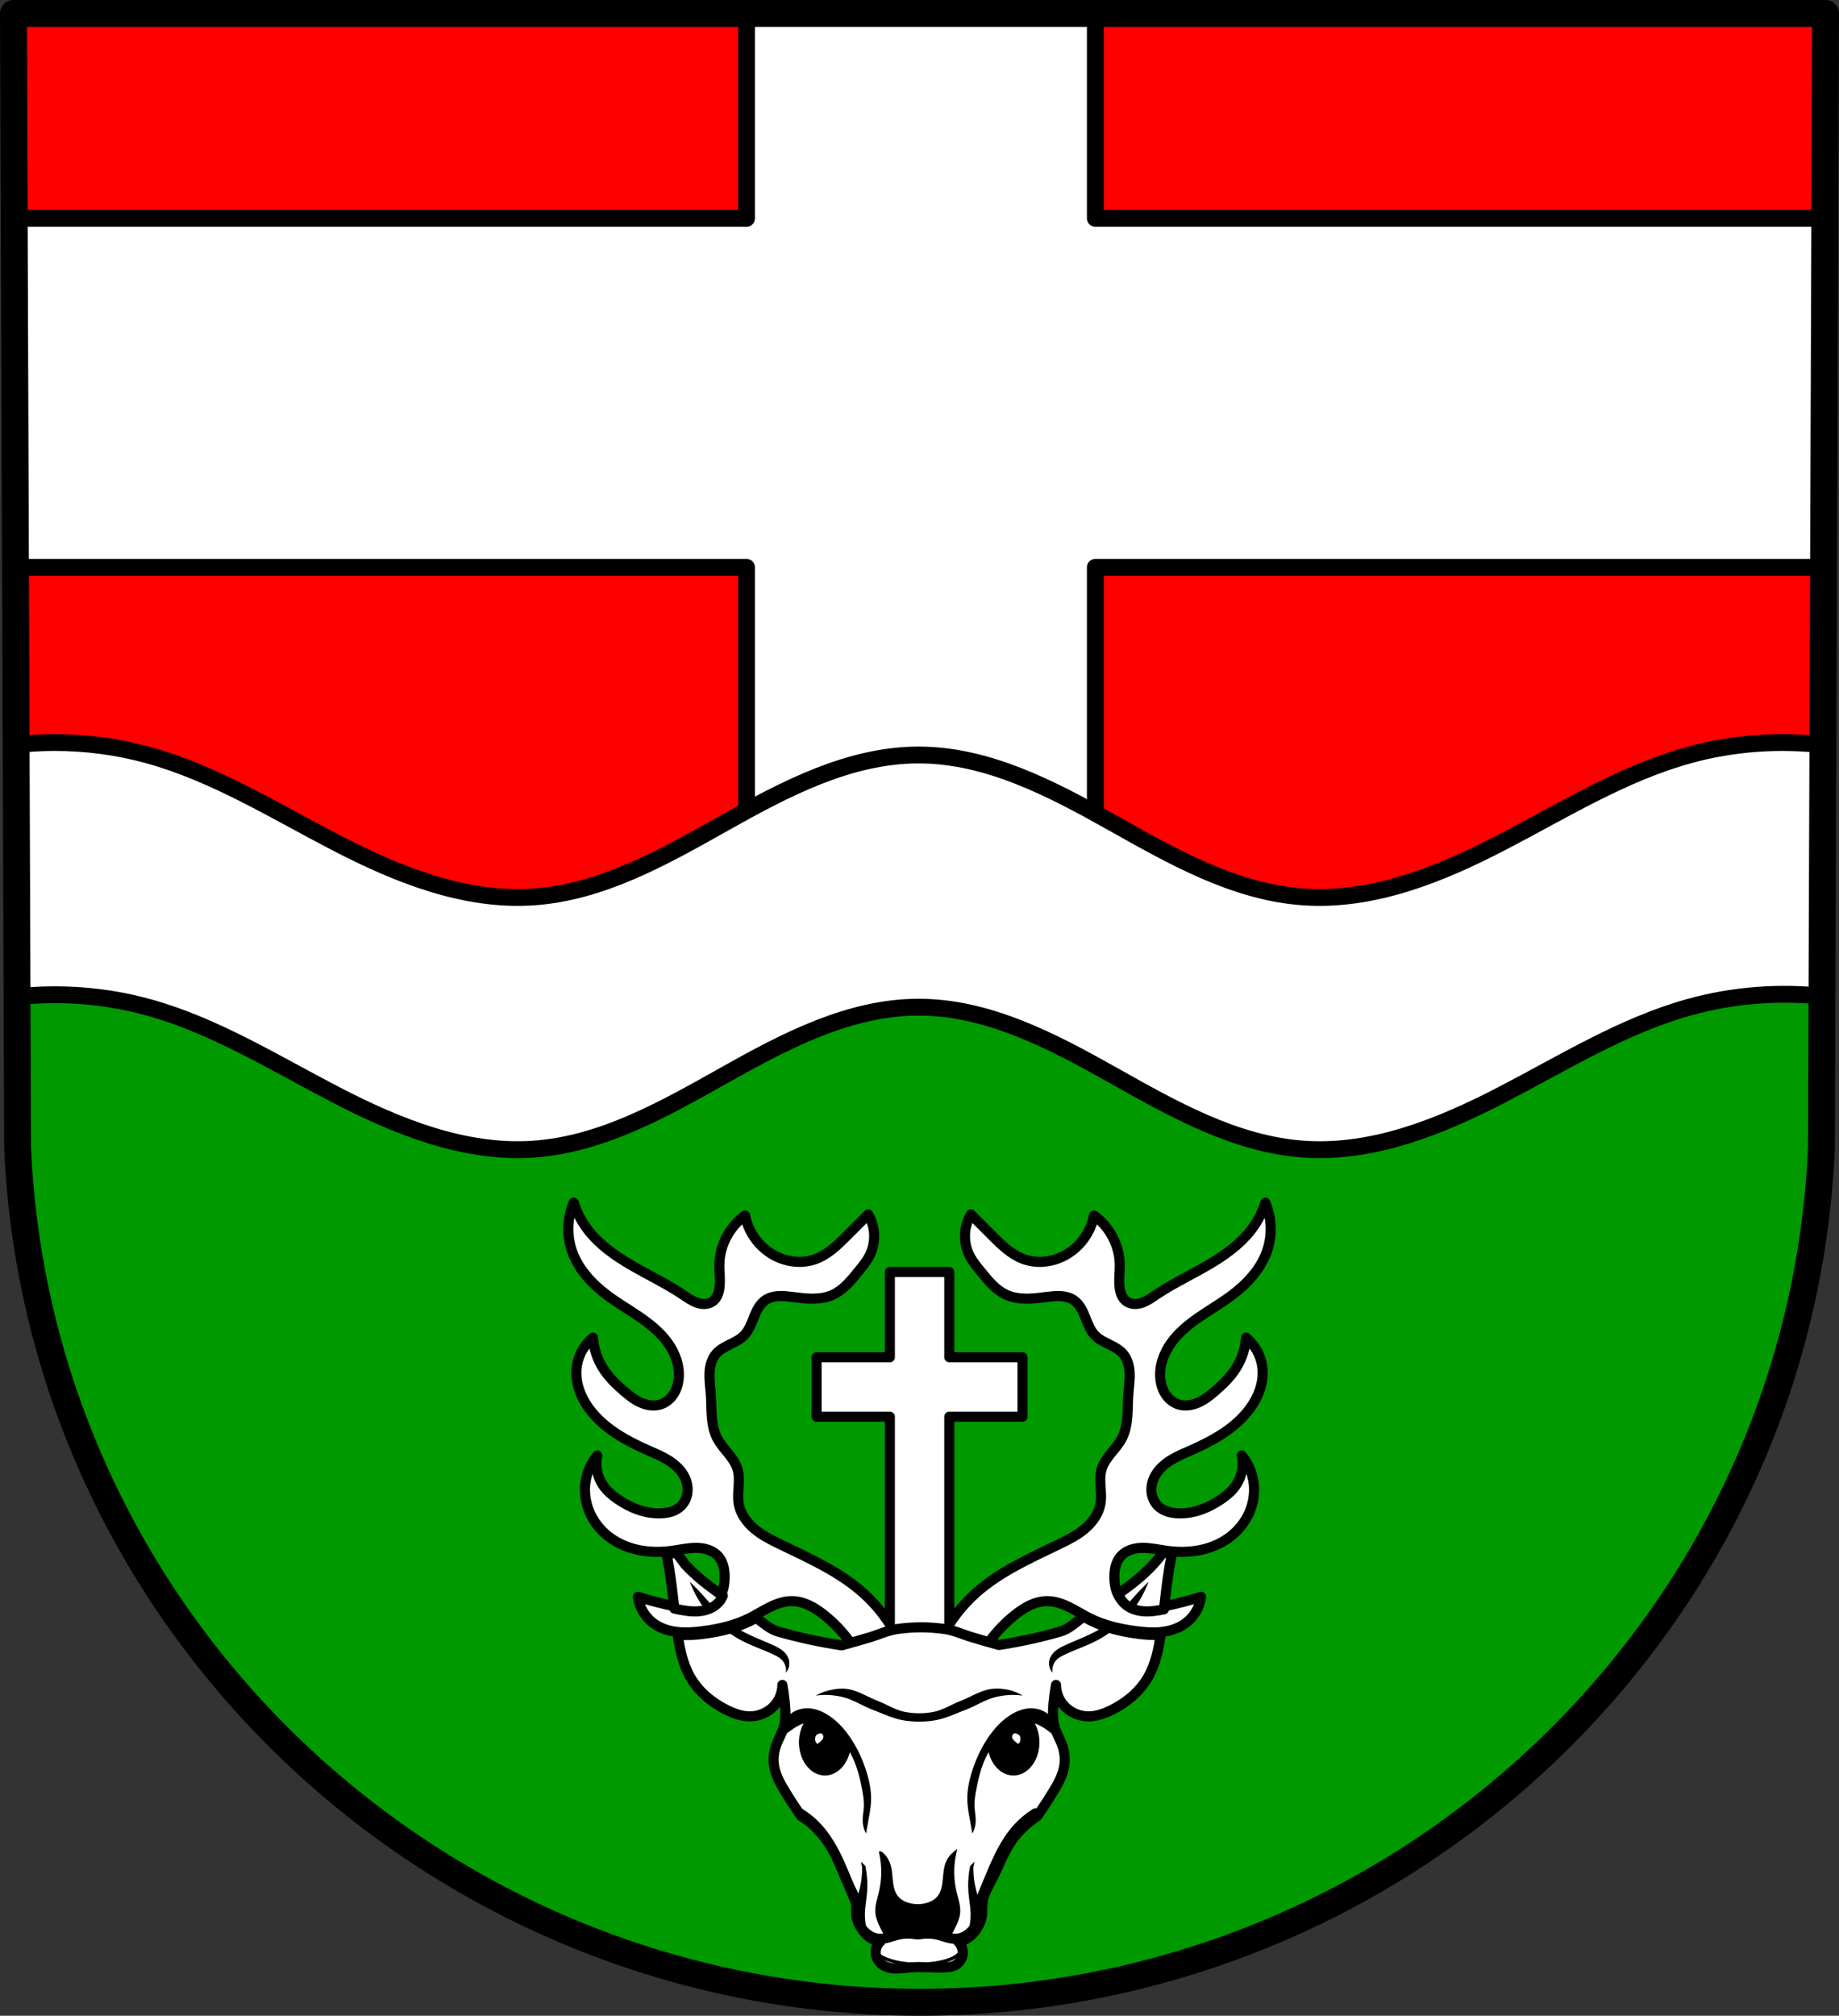 <?xml version="1.0" encoding="UTF-8" standalone="no"?>
<!-- Created with Inkscape (http://www.inkscape.org/) -->

<svg
   xmlns:dc="http://purl.org/dc/elements/1.1/"
   xmlns:cc="http://creativecommons.org/ns#"
   xmlns:rdf="http://www.w3.org/1999/02/22-rdf-syntax-ns#"
   xmlns:svg="http://www.w3.org/2000/svg"
   xmlns="http://www.w3.org/2000/svg"
   xmlns:sodipodi="http://sodipodi.sourceforge.net/DTD/sodipodi-0.dtd"
   xmlns:inkscape="http://www.inkscape.org/namespaces/inkscape"
   width="144.831mm"
   height="158.658mm"
   viewBox="0 0 144.831 158.658"
   version="1.1"
   id="svg8"
   inkscape:version="0.92.5 (2060ec1f9f, 2020-04-08)"
   sodipodi:docname="DEU Sarmersbach COA.svg">
  <rect x="0" y="0" width="144.831" height="158.658" fill="#333333" stroke="none"/>
  <defs
     id="defs2">
    <inkscape:path-effect
       effect="spiro"
       id="path-effect3832"
       is_visible="true" />
    <inkscape:path-effect
       effect="spiro"
       id="path-effect2579"
       is_visible="true" />
    <inkscape:path-effect
       effect="spiro"
       id="path-effect2441"
       is_visible="true" />
    <inkscape:path-effect
       effect="spiro"
       id="path-effect2418"
       is_visible="true" />
    <inkscape:path-effect
       effect="spiro"
       id="path-effect2395"
       is_visible="true" />
    <inkscape:path-effect
       effect="spiro"
       id="path-effect2334"
       is_visible="true" />
    <inkscape:path-effect
       effect="spiro"
       id="path-effect2263"
       is_visible="true" />
    <inkscape:path-effect
       effect="spiro"
       id="path-effect12566-8"
       is_visible="true" />
    <inkscape:path-effect
       effect="spiro"
       id="path-effect13166-1"
       is_visible="true" />
    <inkscape:path-effect
       effect="spiro"
       id="path-effect13014-2"
       is_visible="true" />
    <inkscape:path-effect
       effect="spiro"
       id="path-effect12606-5"
       is_visible="true" />
    <inkscape:path-effect
       effect="spiro"
       id="path-effect13858"
       is_visible="true" />
    <inkscape:path-effect
       effect="spiro"
       id="path-effect12498-4"
       is_visible="true" />
    <inkscape:path-effect
       effect="spiro"
       id="path-effect2334-0"
       is_visible="true" />
    <inkscape:path-effect
       effect="spiro"
       id="path-effect2395-2"
       is_visible="true" />
    <inkscape:path-effect
       effect="spiro"
       id="path-effect2418-1"
       is_visible="true" />
    <inkscape:path-effect
       effect="spiro"
       id="path-effect2441-5"
       is_visible="true" />
    <inkscape:path-effect
       effect="spiro"
       id="path-effect2579-7"
       is_visible="true" />
    <inkscape:path-effect
       effect="spiro"
       id="path-effect3832-3"
       is_visible="true" />
  </defs>
  <sodipodi:namedview
     id="base"
     pagecolor="#ffffff"
     bordercolor="#666666"
     borderopacity="1.0"
     inkscape:pageopacity="0.0"
     inkscape:pageshadow="2"
     inkscape:zoom="1.3224365"
     inkscape:cx="273.69706"
     inkscape:cy="299.8254"
     inkscape:document-units="mm"
     inkscape:current-layer="layer1"
     showgrid="false"
     inkscape:window-width="1920"
     inkscape:window-height="1046"
     inkscape:window-x="-11"
     inkscape:window-y="-11"
     inkscape:window-maximized="1"
     fit-margin-top="0"
     fit-margin-left="0"
     fit-margin-right="0"
     fit-margin-bottom="0"
     inkscape:snap-midpoints="true"
     inkscape:snap-smooth-nodes="true"
     inkscape:snap-nodes="false"
     showguides="false" />
  <g
     inkscape:label="Ebene 1"
     inkscape:groupmode="layer"
     id="layer1"
     transform="translate(233.028,-202.638)">
    <path
       style="fill:#ff0000;fill-opacity:1;fill-rule:evenodd;stroke:none;stroke-width:2.117;stroke-linecap:round;stroke-linejoin:round;stroke-miterlimit:4;stroke-dasharray:none;stroke-opacity:1"
       inkscape:connector-curvature="0"
       d="m -89.255,203.696 -0.326,89.247 c -1.588,37.541 -32.972,67.273 -71.031,67.294 -38.025,-0.046 -69.42,-29.789 -71.031,-67.294 l -0.326,-89.247 h 71.356 z"
       id="path10563-0-6-2-5-5"
       sodipodi:nodetypes="ccccccc" />
    <path
       style="opacity:1;fill:#009900;fill-opacity:1;fill-rule:evenodd;stroke:none;stroke-width:8;stroke-linecap:round;stroke-linejoin:round;stroke-miterlimit:4;stroke-dasharray:none;stroke-opacity:1;paint-order:markers fill stroke"
       d="M 5 277.656 L 5.232 341.311 C 11.321 483.063 129.981 595.476 273.697 595.65 C 417.543 595.571 536.157 483.198 542.16 341.311 L 542.393 277.656 L 5 277.656 z "
       id="rect1933"
       transform="matrix(0.265,0,0,0.265,-233.028,202.638)" />
    <path
       style="opacity:1;fill:#ffffff;fill-opacity:1;fill-rule:evenodd;stroke:#000000;stroke-width:5;stroke-linecap:round;stroke-linejoin:round;stroke-miterlimit:4;stroke-dasharray:none;stroke-opacity:1;paint-order:markers fill stroke"
       d="M 221.871 4 L 221.871 64.85 L 4.223 64.85 L 4.602 168.5 L 221.871 168.5 L 221.871 277.656 L 325.521 277.656 L 325.521 168.5 L 542.793 168.5 L 543.172 64.85 L 325.521 64.85 L 325.521 4 L 273.691 4 L 221.871 4 z "
       transform="matrix(0.265,0,0,0.265,-233.028,202.638)"
       id="rect1966" />
    <path
       style="fill:#ffffff;stroke:#000000;stroke-width:5;stroke-linecap:round;stroke-linejoin:miter;stroke-miterlimit:4;stroke-dasharray:none;stroke-opacity:1"
       d="M 15.803 220.541 C 12.125 220.557 8.449 220.78 4.793 221.176 L 5.066 296.049 C 18.075 294.675 31.339 295.682 43.955 299.145 C 63.786 304.588 81.493 315.679 99.752 325.141 C 118.011 334.602 137.957 342.693 158.475 341.311 C 178.979 339.929 197.541 329.307 215.459 319.242 C 233.377 309.177 252.443 299.15 272.994 299.145 C 293.545 299.139 312.616 309.158 330.535 319.221 C 348.454 329.283 367.011 339.909 387.514 341.311 C 408.032 342.713 427.992 334.656 446.258 325.205 C 464.523 315.754 482.219 304.655 502.033 299.145 C 515.095 295.512 528.855 294.476 542.326 295.984 L 542.6 221.326 C 529.056 219.678 515.192 220.632 502.033 224.244 C 482.202 229.688 464.495 240.78 446.236 250.242 C 427.978 259.704 408.032 267.794 387.514 266.41 C 367.009 265.027 348.449 254.404 330.531 244.338 C 312.614 234.272 293.545 224.244 272.994 224.244 C 252.443 224.244 233.374 234.272 215.457 244.338 C 197.54 254.404 178.979 265.027 158.475 266.41 C 137.957 267.794 118.011 259.704 99.752 250.242 C 81.493 240.78 63.786 229.688 43.955 224.244 C 34.797 221.73 25.298 220.501 15.803 220.541 z "
       transform="matrix(0.265,0,0,0.265,-233.028,202.638)"
       id="path2261" />
    <path
       style="fill:none;fill-rule:evenodd;stroke:#000000;stroke-width:2.117;stroke-linecap:round;stroke-linejoin:round;stroke-miterlimit:4;stroke-dasharray:none;stroke-opacity:1"
       inkscape:connector-curvature="0"
       d="m -89.255,203.696 -0.326,89.247 c -1.588,37.541 -32.972,67.273 -71.031,67.294 -38.025,-0.046 -69.42,-29.789 -71.031,-67.294 l -0.326,-89.247 h 71.356 z"
       id="path10563-0-6-2-5"
       sodipodi:nodetypes="ccccccc" />
    <path
       inkscape:connector-curvature="0"
       style="fill:#ffffff;stroke:#000000;stroke-width:0.794;stroke-linecap:round;stroke-linejoin:round;stroke-miterlimit:4;stroke-dasharray:none;stroke-opacity:1"
       d="m -187.847,297.295 c -0.498,1.163 -0.559,2.507 -0.168,3.71 0.484,1.49 1.608,2.695 2.867,3.626 0.809,0.599 1.683,1.104 2.512,1.675 0.829,0.571 1.624,1.217 2.21,2.035 0.593,0.828 0.959,1.855 0.843,2.867 -0.049,0.423 -0.182,0.841 -0.42,1.194 -0.238,0.353 -0.585,0.639 -0.99,0.772 -0.51,0.166 -1.076,0.081 -1.567,-0.135 -0.491,-0.216 -0.917,-0.554 -1.323,-0.903 -0.636,-0.547 -1.245,-1.142 -1.686,-1.855 -0.439,-0.71 -0.703,-1.528 -0.759,-2.361 -0.67,0.544 -1.129,1.341 -1.265,2.193 -0.097,0.609 -0.032,1.239 0.153,1.828 0.185,0.589 0.488,1.137 0.859,1.629 1.129,1.499 2.836,2.447 4.553,3.204 0.546,0.241 1.1,0.468 1.608,0.781 0.508,0.313 0.972,0.72 1.259,1.243 0.209,0.381 0.318,0.822 0.28,1.255 -0.038,0.433 -0.228,0.857 -0.546,1.153 -0.199,0.185 -0.444,0.318 -0.702,0.404 -0.258,0.086 -0.53,0.126 -0.802,0.14 -1.267,0.064 -2.509,-0.444 -3.542,-1.181 -0.341,-0.243 -0.667,-0.514 -0.928,-0.843 -0.556,-0.701 -0.778,-1.655 -0.59,-2.53 -0.495,0.6 -0.82,1.338 -0.928,2.108 -0.114,0.81 0.013,1.65 0.343,2.399 0.33,0.749 0.861,1.406 1.512,1.901 0.694,0.528 1.518,0.872 2.373,1.043 0.855,0.171 1.739,0.172 2.602,0.053 0.64,-0.088 1.276,-0.243 1.923,-0.234 0.323,0.004 0.648,0.051 0.951,0.163 0.303,0.113 0.584,0.294 0.791,0.542 0.186,0.223 0.308,0.493 0.378,0.774 0.071,0.281 0.091,0.573 0.088,0.862 -0.003,0.299 -0.032,0.6 -0.11,0.889 -0.078,0.289 -0.206,0.567 -0.396,0.798 -0.191,0.232 -0.441,0.413 -0.715,0.537 -0.274,0.125 -0.57,0.195 -0.87,0.223 -0.599,0.057 -1.2,-0.049 -1.789,-0.171 -0.995,-0.206 -1.98,-0.46 -2.951,-0.759 0.109,0.836 0.578,1.619 1.265,2.108 0.545,0.389 1.208,0.592 1.875,0.662 0.666,0.071 1.34,0.016 2.004,-0.072 1.25,-0.165 2.497,-0.452 3.626,-1.012 0.549,-0.272 1.065,-0.606 1.614,-0.876 0.55,-0.27 1.146,-0.479 1.759,-0.473 0.468,0.004 0.93,0.135 1.353,0.335 0.423,0.2 0.81,0.47 1.177,0.761 1.445,1.151 2.589,2.676 3.289,4.385 l 3.204,-0.843 c -0.112,-0.351 -0.247,-0.695 -0.392,-1.034 h 2.806 c -0.145,0.339 -0.28,0.683 -0.392,1.034 l 3.204,0.843 c 0.7,-1.709 1.844,-3.234 3.289,-4.385 0.366,-0.292 0.753,-0.561 1.177,-0.761 0.423,-0.2 0.885,-0.33 1.353,-0.335 0.612,-0.006 1.209,0.202 1.759,0.473 0.55,0.27 1.066,0.604 1.614,0.876 1.129,0.56 2.377,0.846 3.626,1.012 0.664,0.088 1.338,0.143 2.004,0.072 0.666,-0.071 1.329,-0.273 1.875,-0.662 0.686,-0.49 1.155,-1.273 1.265,-2.108 -0.971,0.299 -1.956,0.553 -2.951,0.759 -0.589,0.122 -1.19,0.228 -1.789,0.171 -0.299,-0.029 -0.596,-0.099 -0.87,-0.223 -0.274,-0.125 -0.524,-0.305 -0.715,-0.537 -0.19,-0.231 -0.319,-0.509 -0.396,-0.798 -0.078,-0.289 -0.106,-0.59 -0.11,-0.889 -0.003,-0.29 0.018,-0.581 0.088,-0.862 0.071,-0.281 0.193,-0.552 0.378,-0.774 0.207,-0.248 0.488,-0.43 0.791,-0.542 0.303,-0.113 0.628,-0.159 0.951,-0.163 0.646,-0.009 1.282,0.146 1.923,0.234 0.863,0.119 1.747,0.118 2.602,-0.053 0.855,-0.171 1.679,-0.515 2.373,-1.043 0.651,-0.496 1.182,-1.152 1.512,-1.901 0.33,-0.749 0.457,-1.589 0.343,-2.399 -0.108,-0.77 -0.433,-1.509 -0.928,-2.108 0.188,0.875 -0.034,1.829 -0.59,2.53 -0.26,0.329 -0.586,0.599 -0.928,0.843 -1.032,0.736 -2.275,1.245 -3.542,1.181 -0.272,-0.014 -0.544,-0.054 -0.802,-0.14 -0.258,-0.086 -0.503,-0.218 -0.702,-0.404 -0.319,-0.296 -0.508,-0.72 -0.546,-1.153 -0.038,-0.433 0.071,-0.873 0.28,-1.255 0.287,-0.523 0.751,-0.93 1.259,-1.243 0.508,-0.313 1.063,-0.54 1.608,-0.781 1.717,-0.758 3.424,-1.705 4.553,-3.204 0.371,-0.493 0.674,-1.041 0.859,-1.629 0.185,-0.589 0.25,-1.219 0.153,-1.828 -0.135,-0.852 -0.595,-1.649 -1.265,-2.193 -0.057,0.833 -0.32,1.651 -0.759,2.361 -0.442,0.713 -1.051,1.308 -1.687,1.855 -0.406,0.35 -0.833,0.687 -1.323,0.903 -0.491,0.216 -1.057,0.301 -1.566,0.135 -0.405,-0.132 -0.752,-0.418 -0.99,-0.772 -0.238,-0.353 -0.372,-0.771 -0.42,-1.194 -0.116,-1.012 0.249,-2.039 0.843,-2.867 0.586,-0.818 1.381,-1.464 2.21,-2.035 0.829,-0.571 1.703,-1.076 2.512,-1.675 1.259,-0.932 2.383,-2.137 2.867,-3.626 0.391,-1.203 0.33,-2.547 -0.168,-3.71 -0.193,0.627 -0.478,1.225 -0.843,1.77 -0.804,1.2 -1.974,2.11 -3.204,2.867 -1.491,0.917 -3.099,1.64 -4.553,2.614 -0.359,0.24 -0.714,0.499 -1.123,0.636 -0.205,0.068 -0.422,0.105 -0.637,0.088 -0.215,-0.016 -0.429,-0.087 -0.6,-0.218 -0.154,-0.117 -0.271,-0.278 -0.352,-0.454 -0.081,-0.176 -0.127,-0.367 -0.154,-0.558 -0.092,-0.641 0.019,-1.292 0,-1.939 -0.044,-1.485 -0.815,-2.931 -2.024,-3.794 -0.238,1.246 -1.024,2.377 -2.108,3.035 -1,0.607 -2.266,0.804 -3.372,0.422 -1.035,-0.358 -1.842,-1.163 -2.614,-1.939 -0.532,-0.536 -1.066,-1.07 -1.602,-1.602 -0.291,0.493 -0.454,1.061 -0.468,1.633 -0.015,0.572 0.119,1.148 0.384,1.655 0.224,0.429 0.537,0.805 0.843,1.181 0.583,0.716 1.183,1.472 2.024,1.855 0.494,0.224 1.043,0.304 1.585,0.306 0.542,0.002 1.081,-0.07 1.619,-0.137 0.359,-0.045 0.722,-0.088 1.083,-0.066 0.362,0.022 0.726,0.114 1.025,0.318 0.227,0.155 0.408,0.37 0.552,0.603 0.144,0.234 0.254,0.487 0.356,0.742 0.204,0.51 0.394,1.046 0.778,1.438 0.307,0.314 0.713,0.508 1.107,0.702 0.394,0.194 0.796,0.401 1.085,0.732 0.365,0.418 0.508,0.99 0.529,1.544 0.021,0.554 -0.068,1.107 -0.107,1.66 -0.042,0.586 -0.029,1.175 -0.076,1.76 -0.047,0.586 -0.158,1.176 -0.429,1.697 -0.226,0.435 -0.556,0.805 -0.864,1.186 -0.308,0.381 -0.602,0.789 -0.738,1.259 -0.126,0.434 -0.11,0.895 -0.08,1.346 0.03,0.451 0.072,0.906 -0.004,1.352 -0.134,0.785 -0.631,1.473 -1.24,1.985 -0.61,0.513 -1.331,0.872 -2.048,1.219 -2.3,1.112 -4.681,2.166 -6.577,3.879 -0.784,0.709 -1.472,1.523 -2.043,2.413 v -16.34 h 5.766 v -4.681 h -5.766 v -6.709 h -4.681 v 6.709 h -5.767 v 4.681 h 5.767 v 16.341 c -0.571,-0.89 -1.259,-1.705 -2.043,-2.414 -1.896,-1.712 -4.277,-2.767 -6.577,-3.879 -0.717,-0.347 -1.439,-0.706 -2.048,-1.219 -0.61,-0.513 -1.106,-1.2 -1.24,-1.985 -0.076,-0.445 -0.034,-0.901 -0.004,-1.352 0.03,-0.451 0.046,-0.912 -0.08,-1.346 -0.137,-0.471 -0.431,-0.878 -0.738,-1.259 -0.308,-0.381 -0.637,-0.751 -0.864,-1.186 -0.271,-0.521 -0.382,-1.112 -0.429,-1.697 -0.047,-0.586 -0.035,-1.174 -0.076,-1.76 -0.04,-0.553 -0.128,-1.106 -0.107,-1.66 0.021,-0.554 0.164,-1.126 0.529,-1.544 0.289,-0.331 0.691,-0.538 1.085,-0.732 0.394,-0.194 0.8,-0.388 1.107,-0.702 0.384,-0.392 0.574,-0.929 0.778,-1.438 0.102,-0.255 0.212,-0.508 0.356,-0.742 0.144,-0.234 0.325,-0.448 0.552,-0.603 0.299,-0.204 0.664,-0.296 1.025,-0.318 0.362,-0.022 0.724,0.021 1.083,0.066 0.538,0.068 1.077,0.14 1.619,0.137 0.542,-0.002 1.091,-0.082 1.585,-0.306 0.841,-0.382 1.44,-1.138 2.024,-1.855 0.306,-0.376 0.619,-0.751 0.843,-1.181 0.265,-0.507 0.399,-1.083 0.384,-1.655 -0.015,-0.572 -0.177,-1.14 -0.468,-1.633 -0.536,0.532 -1.07,1.067 -1.602,1.602 -0.772,0.777 -1.579,1.582 -2.614,1.939 -1.106,0.382 -2.372,0.185 -3.373,-0.422 -1.085,-0.658 -1.87,-1.789 -2.108,-3.035 -1.209,0.863 -1.98,2.309 -2.024,3.794 -0.019,0.647 0.092,1.299 0,1.939 -0.027,0.192 -0.073,0.382 -0.154,0.558 -0.081,0.176 -0.198,0.337 -0.352,0.454 -0.172,0.13 -0.385,0.201 -0.6,0.218 -0.215,0.016 -0.432,-0.02 -0.637,-0.088 -0.409,-0.137 -0.765,-0.395 -1.123,-0.636 -1.455,-0.974 -3.062,-1.697 -4.553,-2.614 -1.23,-0.757 -2.4,-1.667 -3.204,-2.867 -0.365,-0.545 -0.651,-1.143 -0.843,-1.77 z"
       id="path2332-8" />
    <g
       id="g2447" />
    <path
       style="fill:#ffffff;fill-rule:evenodd;stroke:#000000;stroke-width:3;stroke-linejoin:round;stroke-miterlimit:4;stroke-dasharray:none;stroke-opacity:1"
       d="M 345.703 461.078 C 344.777 462.331 343.79 463.537 342.734 464.68 C 339.648 468.022 336.077 470.812 332.346 473.408 C 332.641 474.228 333.052 475.006 333.605 475.678 C 334.328 476.555 335.273 477.238 336.307 477.709 C 337.34 478.18 338.463 478.445 339.594 478.553 C 341.706 478.755 343.825 478.415 345.908 477.994 C 346.373 473.93 346.816 469.862 347.482 465.826 C 347.725 464.357 348.01 462.895 348.312 461.438 C 347.979 461.401 347.643 461.382 347.311 461.336 C 346.774 461.262 346.239 461.167 345.703 461.078 z M 201.021 461.186 C 200.708 461.235 200.396 461.293 200.082 461.336 C 199.413 461.428 198.74 461.489 198.066 461.541 C 198.315 462.768 198.587 464.181 198.863 465.828 C 199.517 469.789 199.956 473.782 200.412 477.771 C 200.621 477.816 200.83 477.865 201.039 477.908 C 203.264 478.369 205.537 478.769 207.799 478.553 C 208.93 478.445 210.052 478.18 211.086 477.709 C 212.12 477.238 213.065 476.555 213.787 475.678 C 214.211 475.163 214.544 474.581 214.814 473.971 C 210.789 471.215 206.922 468.266 203.611 464.682 C 202.599 463.346 201.766 462.211 201.021 461.186 z M 322.094 480.193 C 322.048 480.224 322.001 480.254 321.955 480.285 C 319.73 481.77 317.746 483.832 315.178 484.576 C 309.22 486.303 303.093 487.624 296.881 488.586 C 294.222 487.85 291.571 487.089 288.926 486.307 C 286.272 485.522 283.723 484.29 280.986 483.881 C 276.187 483.164 271.227 483.164 266.428 483.881 C 263.69 484.29 261.141 485.522 258.486 486.307 C 255.713 487.126 252.933 487.927 250.145 488.695 C 243.699 487.727 237.342 486.368 231.166 484.578 C 228.725 483.87 226.808 481.985 224.713 480.523 C 224.158 480.831 223.598 481.132 223.029 481.414 C 218.761 483.53 214.047 484.613 209.324 485.238 C 206.813 485.571 204.269 485.779 201.75 485.512 C 201.629 485.499 201.509 485.48 201.389 485.465 C 202.04 489.906 202.962 494.387 205.209 498.248 C 207.689 502.512 211.655 505.765 216.057 507.926 C 218.259 509.008 220.647 509.847 223.096 509.793 C 225.919 509.731 228.711 508.402 230.479 506.176 C 231.759 504.562 232.489 502.51 232.516 500.441 C 232.833 502.225 233.077 504.022 233.248 505.826 C 233.488 508.364 233.576 510.986 232.787 513.408 C 232.276 514.976 231.417 516.403 230.82 517.939 C 230.046 519.936 229.728 522.127 230.018 524.252 C 230.409 527.12 231.861 529.717 233.363 532.182 C 234.863 534.642 236.441 537.052 238.096 539.412 C 238.095 539.414 238.096 539.415 238.096 539.416 L 238.098 539.418 C 240.087 540.611 241.865 542.135 243.424 543.85 C 245.757 546.418 247.594 549.407 249.051 552.553 C 250.28 555.208 251.246 557.981 252.551 560.6 C 253.251 562.005 254.058 563.395 254.326 564.941 C 254.581 566.411 254.329 567.934 254.6 569.4 C 254.741 570.167 255.022 570.901 255.361 571.604 C 255.953 572.83 256.735 573.981 257.76 574.881 C 258.832 575.822 260.161 576.469 261.564 576.734 C 260.743 577.524 260.255 578.65 260.24 579.787 C 260.221 581.096 260.834 582.39 261.83 583.244 C 262.975 584.226 264.532 584.605 266.041 584.654 C 267.55 584.704 269.051 584.458 270.557 584.342 C 273.941 584.081 277.346 584.481 280.738 584.342 C 281.877 584.295 283.054 584.175 284.041 583.607 C 284.702 583.227 285.248 582.655 285.607 581.984 C 285.967 581.314 286.14 580.547 286.115 579.787 C 286.077 578.652 285.594 577.536 284.787 576.734 C 286.192 576.471 287.523 575.824 288.596 574.883 C 289.621 573.983 290.402 572.832 290.99 571.604 C 291.327 570.901 291.605 570.167 291.756 569.402 C 292.049 567.917 291.853 566.377 292.053 564.877 C 292.379 562.435 293.719 560.267 294.852 558.076 C 296.837 554.236 298.268 550.085 300.764 546.553 C 302.762 543.725 305.391 541.381 308.25 539.422 C 308.25 539.419 308.248 539.414 308.248 539.41 C 309.901 537.052 311.48 534.642 312.98 532.18 C 314.483 529.714 315.935 527.118 316.326 524.25 C 316.616 522.125 316.296 519.932 315.523 517.936 C 314.927 516.399 314.068 514.972 313.559 513.404 C 312.77 510.982 312.855 508.362 313.096 505.824 C 313.267 504.02 313.511 502.223 313.828 500.439 C 313.855 502.508 314.584 504.56 315.865 506.174 C 317.633 508.4 320.426 509.728 323.25 509.791 C 325.698 509.845 328.086 509.005 330.289 507.924 C 334.691 505.764 338.657 502.507 341.135 498.244 C 343.366 494.408 344.293 489.965 344.943 485.555 C 342.653 485.72 340.347 485.54 338.068 485.238 C 333.345 484.613 328.632 483.53 324.363 481.414 C 323.593 481.032 322.842 480.615 322.094 480.193 z "
       transform="matrix(0.265,0,0,0.265,-233.028,202.638)"
       id="path2750" />
    <path
       style="fill-rule:evenodd;stroke:none;stroke-width:1;stroke-miterlimit:4;stroke-dasharray:none;stroke-opacity:1"
       d="M 205.002 469.793 C 205.822 471.984 206.877 474.088 208.145 476.057 C 208.621 476.797 209.138 477.51 209.674 478.209 C 210.156 478.077 210.631 477.916 211.086 477.709 C 211.381 477.575 211.664 477.418 211.941 477.25 C 211.032 476.221 210.133 475.181 209.219 474.16 C 207.868 472.653 206.461 471.195 205.002 469.793 z M 341.348 469.795 C 339.889 471.197 338.482 472.654 337.133 474.16 C 336.348 475.035 335.577 475.926 334.801 476.812 C 335.268 477.165 335.774 477.468 336.307 477.711 C 336.497 477.798 336.693 477.868 336.889 477.941 C 337.348 477.328 337.79 476.701 338.205 476.057 C 339.472 474.088 340.527 471.986 341.348 469.795 z M 328.207 483.008 C 324.733 485.353 320.699 486.783 316.857 488.508 C 315.847 488.962 314.839 489.444 313.957 490.115 C 313.077 490.786 312.324 491.666 311.975 492.715 C 311.743 493.411 311.695 494.166 311.84 494.885 C 311.984 495.604 312.32 496.284 312.803 496.838 C 312.57 495.487 313.012 494.037 313.961 493.045 C 314.625 492.351 315.494 491.893 316.361 491.479 C 319.459 489.999 322.743 488.927 325.793 487.355 C 327.677 486.385 329.461 485.225 331.115 483.904 C 330.133 483.644 329.165 483.341 328.207 483.008 z M 218.486 483.246 C 217.501 483.567 216.503 483.848 215.494 484.096 C 217.077 485.334 218.768 486.435 220.557 487.355 C 223.608 488.927 226.895 489.999 229.99 491.479 C 230.858 491.893 231.725 492.351 232.389 493.045 C 233.338 494.037 233.78 495.487 233.547 496.838 C 234.029 496.285 234.365 495.604 234.51 494.885 C 234.654 494.166 234.607 493.411 234.375 492.715 C 234.025 491.667 233.273 490.787 232.393 490.115 C 231.512 489.444 230.503 488.962 229.492 488.508 C 225.779 486.84 221.88 485.456 218.486 483.246 z M 296.498 501.545 C 296.13 501.541 295.765 501.549 295.4 501.568 C 291.848 501.77 288.7 503.961 285.381 505.24 C 282.715 506.268 280.242 507.908 277.436 508.453 C 274.648 508.995 271.702 508.995 268.914 508.453 C 266.109 507.908 263.635 506.268 260.969 505.24 C 257.65 503.961 254.503 501.77 250.951 501.568 C 248.033 501.402 244.508 502.365 242.43 503.633 C 244.991 503.241 247.633 503.416 250.145 503.979 C 253.434 504.715 256.319 506.685 259.471 507.879 C 262.466 509.014 265.408 510.453 268.568 510.977 C 271.597 511.478 274.75 511.478 277.779 510.977 C 280.94 510.453 283.882 509.014 286.877 507.879 C 290.029 506.685 292.914 504.716 296.203 503.979 C 298.715 503.416 301.357 503.241 303.918 503.633 C 301.719 502.246 299.08 501.58 296.5 501.545 L 296.498 501.545 z M 239.766 507.387 L 239.768 507.389 C 238.625 507.411 237.487 507.655 236.451 508.135 C 235.049 508.784 233.848 509.862 233.057 511.186 L 230.977 517.535 C 232.388 516.01 233.978 514.653 235.705 513.496 C 236.676 512.846 237.722 512.251 238.826 511.887 A 7.737 9.854 0 0 0 237.443 517.494 A 7.737 9.854 0 0 0 245.18 527.348 A 7.737 9.854 0 0 0 252.551 520.424 C 252.828 520.909 253.089 521.403 253.33 521.906 C 254.741 524.855 255.535 528.056 256.162 531.262 C 256.516 533.07 256.82 534.907 256.723 536.748 C 256.648 538.153 256.341 539.547 256.393 540.953 C 256.439 542.217 256.783 543.469 257.387 544.58 C 257.602 543.342 257.82 542.107 258.047 540.871 C 258.432 538.769 258.836 536.658 258.875 534.521 C 258.928 531.667 258.329 528.832 257.469 526.109 C 256.346 522.555 254.766 519.133 252.668 516.049 C 250.893 513.44 248.721 511.055 246.049 509.369 C 244.304 508.268 242.32 507.469 240.256 507.391 C 240.093 507.383 239.929 507.383 239.766 507.387 z M 306.59 507.389 C 306.427 507.386 306.263 507.387 306.1 507.393 C 304.036 507.471 302.052 508.27 300.307 509.371 C 297.635 511.057 295.462 513.442 293.688 516.051 C 291.589 519.135 290.01 522.557 288.887 526.111 C 288.026 528.834 287.427 531.667 287.48 534.521 C 287.52 536.658 287.923 538.769 288.309 540.871 C 288.535 542.107 288.756 543.344 288.971 544.582 C 289.574 543.47 289.916 542.217 289.963 540.955 C 290.015 539.549 289.707 538.155 289.633 536.75 C 289.535 534.91 289.84 533.073 290.193 531.264 C 290.821 528.057 291.614 524.856 293.025 521.908 C 293.266 521.405 293.528 520.911 293.805 520.426 A 7.737 9.854 0 0 0 301.176 527.35 A 7.737 9.854 0 0 0 308.914 517.496 A 7.737 9.854 0 0 0 307.531 511.889 C 308.635 512.253 309.68 512.846 310.65 513.496 C 312.378 514.652 313.969 516.012 315.379 517.537 L 313.299 511.188 C 312.507 509.864 311.308 508.786 309.906 508.137 C 308.871 507.657 307.73 507.411 306.588 507.391 L 306.59 507.389 z "
       transform="matrix(0.265,0,0,0.265,-233.028,202.638)"
       id="path2752" />
    <path
       style="fill:#ffffff;fill-rule:evenodd;stroke:#000000;stroke-width:0.265;stroke-miterlimit:4;stroke-dasharray:none;stroke-opacity:1"
       inkscape:connector-curvature="0"
       id="path2766"
       d="m -168.65,339.002 c -0.054,0.024 -0.108,0.05 -0.153,0.087 -0.048,0.04 -0.085,0.092 -0.111,0.149 -0.026,0.057 -0.04,0.118 -0.048,0.18 -0.019,0.157 0.009,0.322 0.093,0.456 0.018,0.029 0.039,0.057 0.065,0.08 0.025,0.023 0.056,0.042 0.089,0.051 0.03,0.008 0.062,0.009 0.093,0.003 0.031,-0.006 0.06,-0.017 0.088,-0.032 0.055,-0.03 0.102,-0.072 0.149,-0.114 0.101,-0.089 0.207,-0.177 0.273,-0.294 0.055,-0.099 0.078,-0.217 0.054,-0.327 -0.021,-0.095 -0.076,-0.182 -0.153,-0.24 -0.045,-0.034 -0.098,-0.058 -0.153,-0.065 -0.049,-0.007 -0.099,-2.9e-4 -0.146,0.013 -0.048,0.013 -0.093,0.033 -0.138,0.053" />
    <path
       style="fill:#ffffff;fill-rule:evenodd;stroke:#000000;stroke-width:0.265;stroke-miterlimit:4;stroke-dasharray:none;stroke-opacity:1"
       inkscape:connector-curvature="0"
       id="path2768"
       d="m -152.849,339.002 c 0.054,0.024 0.108,0.05 0.153,0.087 0.048,0.04 0.085,0.092 0.111,0.149 0.026,0.057 0.04,0.118 0.048,0.18 0.019,0.157 -0.009,0.322 -0.093,0.456 -0.018,0.029 -0.039,0.057 -0.065,0.08 -0.025,0.023 -0.056,0.042 -0.089,0.051 -0.03,0.008 -0.062,0.009 -0.093,0.003 -0.031,-0.006 -0.06,-0.017 -0.088,-0.032 -0.055,-0.03 -0.102,-0.072 -0.149,-0.114 -0.101,-0.089 -0.207,-0.177 -0.273,-0.294 -0.055,-0.099 -0.078,-0.217 -0.054,-0.327 0.021,-0.095 0.076,-0.182 0.153,-0.24 0.045,-0.034 0.098,-0.058 0.153,-0.065 0.049,-0.007 0.099,-2.9e-4 0.146,0.013 0.048,0.013 0.093,0.033 0.138,0.053" />
    <path
       style="fill:none;fill-rule:evenodd;stroke:#000000;stroke-width:0.794;stroke-linecap:round;stroke-miterlimit:4;stroke-dasharray:none;stroke-opacity:1;stroke-linejoin:round"
       inkscape:connector-curvature="0"
       id="path2772"
       d="m -170.031,345.359 c 0.521,0.324 0.997,0.72 1.41,1.173 0.978,1.073 1.576,2.428 2.136,3.764 0.327,0.779 0.647,1.561 0.96,2.345 -0.102,0.405 -0.081,0.841 0.062,1.234 0.13,0.358 0.358,0.68 0.65,0.926 0.28,0.236 0.625,0.404 0.991,0.432 0.254,0.019 0.508,-0.029 0.753,-0.096 0.245,-0.067 0.485,-0.153 0.733,-0.213 0.484,-0.116 0.993,-0.126 1.481,-0.031" />
    <path
       style="fill:none;fill-rule:evenodd;stroke:#000000;stroke-width:0.794;stroke-linecap:round;stroke-miterlimit:4;stroke-dasharray:none;stroke-opacity:1;stroke-linejoin:round"
       inkscape:connector-curvature="0"
       id="path2774"
       d="m -151.469,345.359 c -0.521,0.324 -0.997,0.72 -1.41,1.173 -0.978,1.073 -1.576,2.428 -2.136,3.764 -0.327,0.779 -0.647,1.561 -0.96,2.345 0.102,0.405 0.081,0.841 -0.062,1.234 -0.13,0.358 -0.358,0.68 -0.65,0.926 -0.28,0.236 -0.625,0.404 -0.991,0.432 -0.254,0.019 -0.508,-0.029 -0.753,-0.096 -0.245,-0.067 -0.485,-0.153 -0.733,-0.213 -0.484,-0.116 -0.993,-0.126 -1.481,-0.031" />
    <rect
       width="6.846"
       height="2.411"
       x="-164.173"
       y="354.835"
       rx="3.353"
       id="rect2780"
       style="fill:none;stroke:#000000;stroke-width:0.265;stroke-linecap:round;stroke-miterlimit:4;stroke-dasharray:none;stroke-opacity:1"
       ry="3.353" />
    <path
       style="fill-rule:evenodd;stroke:#000000;stroke-width:0.265;stroke-miterlimit:4;stroke-dasharray:none;stroke-opacity:1"
       inkscape:connector-curvature="0"
       id="path2782"
       d="m -164.999,349.574 c 0.01,0.533 -0.042,1.068 -0.155,1.589 -0.104,0.479 -0.259,0.946 -0.387,1.419 -0.063,0.232 -0.12,0.469 -0.124,0.71 -0.005,0.293 0.071,0.586 0.218,0.84 0.146,0.254 0.362,0.467 0.618,0.61 -0.149,-0.462 -0.223,-0.949 -0.217,-1.435 0.007,-0.573 0.123,-1.14 0.17,-1.713 0.055,-0.675 0.014,-1.358 -0.124,-2.021 z m 8.499,0 c -0.138,0.663 -0.179,1.346 -0.124,2.021 0.047,0.572 0.163,1.139 0.17,1.713 0.006,0.486 -0.068,0.972 -0.217,1.435 0.256,-0.143 0.472,-0.357 0.618,-0.61 0.146,-0.254 0.223,-0.547 0.218,-0.84 -0.004,-0.241 -0.061,-0.477 -0.124,-0.71 -0.128,-0.473 -0.283,-0.94 -0.387,-1.419 -0.113,-0.521 -0.165,-1.056 -0.155,-1.589 z" />
    <path
       style="fill-rule:evenodd;stroke:#000000;stroke-width:0.265;stroke-miterlimit:4;stroke-dasharray:none;stroke-opacity:1"
       inkscape:connector-curvature="0"
       id="path2784"
       d="m -163.65,348.499 c 0.224,1.033 0.209,2.116 -0.044,3.142 -0.128,0.519 -0.317,1.04 -0.263,1.571 0.034,0.336 0.164,0.654 0.307,0.961 0.144,0.309 0.303,0.612 0.476,0.906 0.238,-0.091 0.483,-0.162 0.733,-0.212 0.556,-0.113 1.132,-0.124 1.691,-0.031 0.559,-0.092 1.136,-0.082 1.691,0.031 0.25,0.051 0.495,0.122 0.733,0.212 0.173,-0.294 0.332,-0.597 0.476,-0.906 0.143,-0.306 0.272,-0.624 0.306,-0.961 0.054,-0.531 -0.135,-1.052 -0.263,-1.571 -0.252,-1.026 -0.268,-2.109 -0.044,-3.142 -0.237,0.191 -0.426,0.441 -0.547,0.72 -0.201,0.463 -0.208,0.982 -0.263,1.484 -0.047,0.43 -0.138,0.872 -0.394,1.222 -0.226,0.307 -0.582,0.505 -0.941,0.611 -0.482,0.143 -1.027,0.143 -1.509,0 -0.359,-0.106 -0.716,-0.303 -0.941,-0.611 -0.256,-0.349 -0.347,-0.792 -0.394,-1.222 -0.055,-0.501 -0.062,-1.021 -0.263,-1.484 -0.121,-0.279 -0.311,-0.528 -0.547,-0.72 z"
       sodipodi:nodetypes="ccccccccccccccccaaccccc" />
  </g>
</svg>
